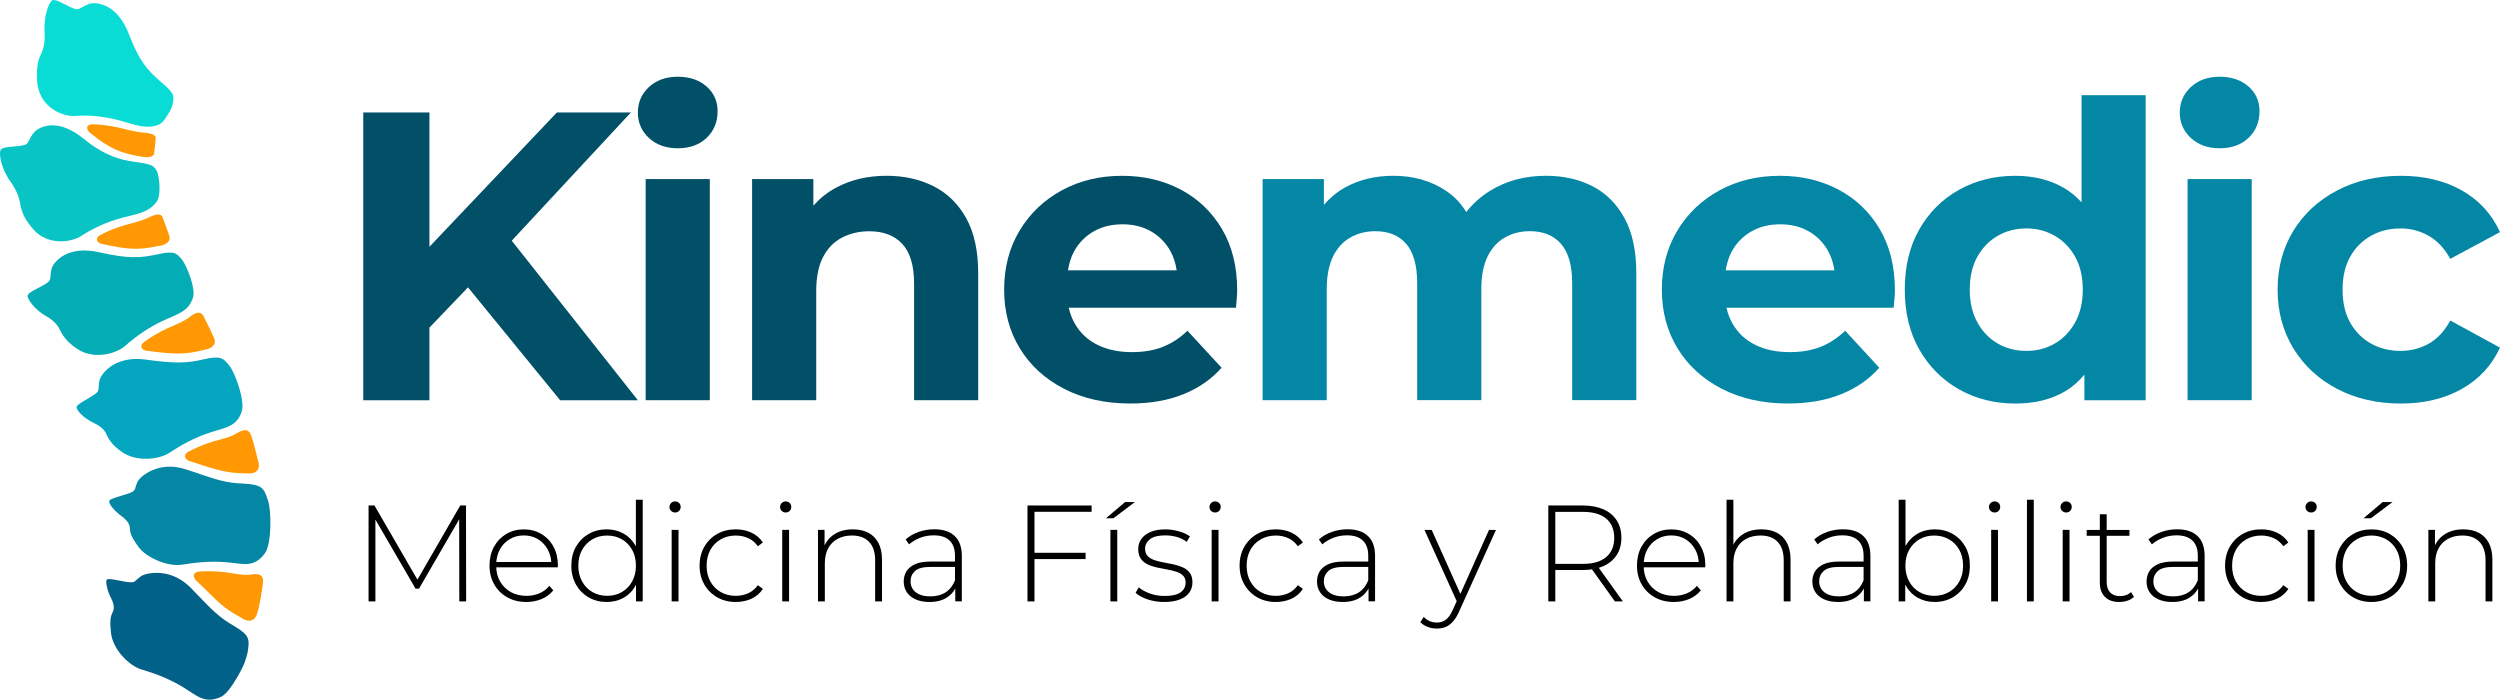 <svg xmlns="http://www.w3.org/2000/svg" xmlns:xlink="http://www.w3.org/1999/xlink" id="Capa_1" x="0px" y="0px" viewBox="0 0 888.78 248.75" style="enable-background:new 0 0 888.78 248.75;" xml:space="preserve"><style type="text/css">	.st0{fill:#FF9803;}	.st1{fill:#09DBD5;}	.st2{fill:#08C4C4;}	.st3{fill:#04ACB5;}	.st4{fill:#04A5BF;}	.st5{fill:#0487A5;}	.st6{fill:#026188;}	.st7{fill:#015068;}</style><g>	<path class="st0" d="M51.44,47.18c-1.63-0.1-3.19-0.39-4.65-0.72c-0.69-0.16-1.41-0.33-2.16-0.51c-0.77-0.19-1.57-0.37-2.42-0.58  c-3.28-0.75-6.44-1.11-9.23-1.19c-0.78-0.02-1.31,0.16-1.64,0.45c-0.7,0.64-0.28,1.81,0.55,2.47c4.02,3.33,6.78,4.98,9.36,6.14  c2.61,1.13,4.82,1.68,7.6,2.18c0.72,0.13,1.38,0.26,1.99,0.37c1.86,0.27,3.93-0.01,3.96-1.34c0.2-1.62,0.44-3.54,0.53-5.03  l0.01-0.04v0c0.36-1.6-2.11-2.03-3.89-2.19L51.44,47.18z"></path>	<path class="st1" d="M26.99,41.21c4.71-0.37,10.25,0.15,15.84,1.7c5.62,1.6,9.22,3,13.36,1.5c1.3-0.42,2.48-1.9,3.38-3.55  c1.15-1.62,1.91-3.44,1.95-4.55c0.39-2.42,0.33-3.27-4.39-7.26c-4.59-4.05-7.47-6.95-11.29-16.87c-1.91-5.05-4.68-8.13-7.44-9.66  c-2.75-1.55-5.46-1.58-6.79-1.12c-0.77,0.26-1.75,0.75-2.87,1.44l-0.01,0.01c-1.3,0.75-2,0.48-4.16-0.54  c-2.17-1.02-5.08-2.9-6.11-2.13c-1,0.76-2.98,5.29-2.62,11.46c0.24,2.82-0.25,5.59-1.16,7.34l0.01,0c-0.38,0.79-0.7,1.58-0.97,2.4  c-0.21,0.86-0.36,1.75-0.47,2.67c-0.2,1.85-0.18,3.88,0.11,6.2C14.67,38.39,22.35,41.6,26.99,41.21z"></path>	<path class="st0" d="M57.9,77.48c-0.67-2.01-2.99-1.13-4.6-0.36h-0.02c-1.44,0.76-2.95,1.27-4.39,1.69  c-0.68,0.19-1.4,0.39-2.14,0.59c-0.76,0.21-1.56,0.43-2.4,0.66c-3.24,0.94-6.16,2.17-8.63,3.44c-0.69,0.36-1.06,0.77-1.2,1.18  c-0.31,0.9,0.5,1.78,1.58,1.99c10.14,2.34,13.58,2.05,19.17,0.99c0.72-0.13,1.38-0.25,2-0.37l0.01,0c1.85-0.42,3.55-1.62,2.93-3.35  c-0.64-2.08-1.71-4.63-2.29-6.42L57.9,77.48z"></path>	<path class="st2" d="M29.01,83.81c3.92-2.58,8.95-4.95,14.56-6.43c5.68-1.42,9.47-1.94,12.25-5.85c1.53-2.37,0.79-8.7,0.06-10.47  c-1.07-2.09-1.71-2.7-7.73-3.48c-3.04-0.42-5.46-0.93-8.25-2.05c-2.75-1.14-6.08-2.85-10.14-6.19c-4.15-3.4-8.06-4.83-11.22-4.79  c-3.15,0.01-5.55,1.44-6.5,2.59c-0.55,0.66-1.16,1.66-1.81,2.93v0c-0.66,1.43-1.38,1.57-3.74,1.86c-2.36,0.3-5.82,0.23-6.33,1.5  c-0.53,1.24,0.09,6.54,3.92,11.62c1.57,2.3,2.7,4.84,2.96,6.74l0.01-0.01c0.26,1.7,0.71,3.29,1.42,4.91  c0.81,1.55,1.9,3.12,3.36,4.83C16.86,87.31,25.15,86.32,29.01,83.81z"></path>	<path class="st0" d="M67.65,112.51c-1.28,1.04-2.7,1.77-4.05,2.4c-0.65,0.29-1.33,0.58-2.03,0.9c-0.72,0.32-1.48,0.66-2.28,1.01  c-3.06,1.41-5.75,3.09-8,4.71c-0.64,0.46-0.94,0.93-1.01,1.36c-0.16,0.94,0.78,1.71,1.85,1.81c10.35,1.37,13.94,1.26,19.46-0.09  c0.72-0.16,1.38-0.3,1.99-0.44v0c1.83-0.49,3.47-1.84,2.56-3.9c-1.12-2.56-2.54-5.47-3.65-7.64l-0.03-0.06v0  c-1.22-2.44-3.35-1.13-4.8-0.06H67.65z"></path>	<path class="st3" d="M44.68,122.82c3.5-3.12,8.04-6.39,13.31-8.82c5.28-2.42,9.22-3.3,10.7-8.5c0.82-3.12-2.31-11.22-4.1-13.35  c-2.08-2.43-2.81-2.98-8.88-1.67c-6.01,1.24-10.03,1.55-20.47-0.79c-5.28-1.23-9.35-0.56-12.15,0.89  c-2.81,1.43-4.36,3.61-4.74,4.91c-0.22,0.76-0.36,1.8-0.43,3.06l0,0c-0.12,1.44-0.74,1.85-2.8,3.01c-2.06,1.17-5.26,2.48-5.31,3.62  c-0.04,1.07,2.23,4.84,7.08,7.52c2.14,1.21,3.75,3.04,4.37,4.52l0.01-0.01c1.22,2.57,2.99,4.73,6.34,6.92  C33.3,127.87,41.18,125.93,44.68,122.82z"></path>	<path class="st0" d="M84.45,153.87c-1.4,0.9-2.9,1.44-4.32,1.87c-0.68,0.19-1.4,0.39-2.14,0.6c-0.76,0.21-1.56,0.44-2.39,0.67  c-3.23,0.97-6.12,2.28-8.58,3.57c-0.69,0.36-1.05,0.78-1.18,1.2c-0.27,0.9,0.53,1.82,1.55,2.13c9.93,3.34,13.61,4.3,19.24,4.34  c0.73,0.01,1.41,0.04,2.05,0.09c1.88,0,3.83-1.09,3.28-3.7c-0.75-3.1-1.68-6.96-2.61-9.63l-0.03-0.08v0  c-1.01-3.02-3.28-1.94-4.84-1.04L84.45,153.87z"></path>	<path class="st4" d="M37.86,154.43c1.02,2.32,2.44,4.09,5.46,6.23c5.04,3.58,13.03,2.84,16.97,0.27c3.89-2.58,8.79-5.34,14.31-7.14  c5.48-1.78,9.66-2.06,11.41-7.72c0.49-1.63-0.01-5.12-1.01-8.32c-1-3.18-2.35-6.41-3.41-7.68c-2.28-2.9-3.21-3.7-9.26-2.31  c-6.04,1.4-10.02,1.53-20.74,0.05c-10.74-1.41-15.64,4.99-16.23,7.44c-0.18,0.71-0.27,1.65-0.29,2.78v0.01  c-0.06,1.28-0.66,1.71-2.66,2.97c-2,1.26-5.12,2.76-5.18,3.75c-0.02,1.03,2.08,3.72,6.68,5.9  C35.95,151.62,37.36,153.11,37.86,154.43L37.86,154.43z"></path>	<path class="st0" d="M89.61,204.2L89.61,204.2c-1.68,0.28-3.27,0.16-4.75-0.04c-0.7-0.11-1.43-0.22-2.2-0.34  c-0.78-0.12-1.6-0.24-2.46-0.37c-3.34-0.44-6.54-0.42-9.33-0.27c-0.78,0.04-1.3,0.28-1.61,0.6c-0.67,0.71-0.34,1.88,0.48,2.61  c3.92,3.68,6.35,6.29,8.53,8.19c2.21,1.93,4.17,3.2,6.68,4.56c0.65,0.35,1.24,0.7,1.79,1.04c1.69,0.88,3.85,0.78,4.63-1.97  c1.07-3.31,1.61-7.56,2.08-10.71l0.01-0.09v0C93.96,203.87,91.43,203.98,89.61,204.2z"></path>	<path class="st5" d="M95.13,177.51c-1.32-4.17-2.26-5.25-8.47-5.57c-3.12-0.13-5.66-0.43-8.67-1.23c-2.97-0.8-6.53-2.07-11.72-3.79  c-5.15-1.72-9.16-0.99-12.07,0.23c-2.91,1.24-4.71,3.02-5.26,4.04c-0.32,0.6-0.61,1.41-0.86,2.39v0.01  c-0.33,1.1-0.99,1.38-3.24,2.13c-2.24,0.75-5.62,1.52-5.96,2.28c-0.17,0.38,0.08,1.18,0.85,2.2c0.39,0.51,0.91,1.08,1.58,1.7  c0.61,0.59,1.35,1.22,2.26,1.88c1.58,1.17,2.65,2.77,2.59,3.93l0.01-0.01c-0.02,2.04,1.03,3.87,2.9,6.53  c1.62,2.27,4.41,4.04,7.33,5.22c2.89,1.16,5.92,1.67,8.27,1.3c4.55-0.74,10.11-1.39,15.89-0.86c5.78,0.48,9.63,2.16,13.54-3.1  C96.62,193.66,96.61,181.2,95.13,177.51z"></path>	<path class="st6" d="M83.35,222.64c-2.72-1.59-4.84-3.07-7.18-5.2c-2.36-2.12-4.85-4.93-8.64-8.76c-3.98-3.83-7.94-4.83-11.08-5.01  c-3.15-0.14-5.47,0.59-6.36,1.21c-0.48,0.37-1.21,0.9-1.87,1.57l-0.01,0c-0.81,0.74-1.54,0.67-3.87,0.31  c-2.33-0.37-5.69-1.23-6.29-0.76c-0.3,0.23-0.4,0.99-0.1,2.17c0.16,1.17,0.64,2.77,1.68,4.79c0.93,1.79,1.08,3.64,0.41,4.69h0.01  c-0.99,1.93-0.95,4.03-0.57,7.46c0.64,5.79,6.44,11.62,10.89,12.91c4.45,1.31,9.73,3.23,14.68,6.26c4.96,3.01,7.71,6.09,13.42,3.5  c1.75-0.69,3.97-3.76,5.91-7.09c0.95-1.68,1.9-3.36,2.52-4.98c0.6-1.64,1.03-3.09,1.18-4.09  C88.75,227.26,88.76,225.85,83.35,222.64z"></path></g><g>	<polygon class="st7" points="199.14,142.29 226.77,142.29 181.93,85.57 224.28,39.99 197.97,39.99 152.67,87.73 152.67,39.99   129.14,39.99 129.14,142.29 152.67,142.29 152.67,116.47 166.38,102.16  "></polygon>	<path class="st7" d="M240.94,52.71c-4.19,0-7.6-1.22-10.23-3.65c-2.63-2.43-3.94-5.46-3.94-9.06c0-3.6,1.31-6.62,3.94-9.06  c2.63-2.43,6.04-3.66,10.23-3.66c4.19,0,7.6,1.15,10.23,3.44c2.63,2.29,3.94,5.24,3.94,8.84c0,3.8-1.29,6.94-3.87,9.43  C248.66,51.46,245.23,52.71,240.94,52.71z M229.54,142.29V63.66h22.8v78.62H229.54z"></path>	<path class="st7" d="M343.53,77.62c-2.83-5.11-6.7-8.92-11.62-11.4c-4.92-2.49-10.5-3.73-16.73-3.73c-6.72,0-12.71,1.41-17.98,4.24  c-3.13,1.68-5.77,3.84-8.04,6.38v-9.45h-21.78v78.62h22.8v-38.87c0-4.87,0.8-8.86,2.41-11.98c1.61-3.12,3.85-5.43,6.72-6.94  c2.87-1.51,6.11-2.27,9.72-2.27c5.07,0,8.99,1.51,11.77,4.53c2.78,3.02,4.17,7.7,4.17,14.03v41.5h22.79V97.28  C347.77,89.29,346.36,82.74,343.53,77.62z"></path>	<path class="st7" d="M434.43,81.42c-3.61-6.09-8.5-10.76-14.69-14.03c-6.19-3.26-13.13-4.89-20.82-4.89  c-7.99,0-15.15,1.73-21.48,5.19c-6.33,3.46-11.33,8.23-14.98,14.32s-5.48,13.08-5.48,20.97c0,7.79,1.85,14.74,5.55,20.82  c3.7,6.09,8.94,10.89,15.71,14.39c6.77,3.51,14.64,5.26,23.6,5.26c7.11,0,13.4-1.09,18.85-3.29c5.45-2.19,9.99-5.34,13.59-9.43  l-12.13-13.15c-2.63,2.54-5.53,4.44-8.69,5.7c-3.17,1.27-6.85,1.9-11.04,1.9c-4.67,0-8.75-0.85-12.2-2.56  c-3.46-1.7-6.14-4.19-8.04-7.45c-1.03-1.77-1.76-3.7-2.23-5.77h59.44c0.1-0.98,0.19-2.02,0.29-3.14c0.1-1.12,0.15-2.12,0.15-2.99  C439.84,94.79,438.03,87.51,434.43,81.42z M388.76,82.3c2.97-1.7,6.4-2.56,10.3-2.56c3.9,0,7.31,0.86,10.23,2.56  c2.92,1.7,5.21,4.07,6.87,7.08c1.09,2,1.79,4.26,2.16,6.72h-38.64c0.38-2.44,1.06-4.67,2.13-6.65  C383.47,86.39,385.79,84.01,388.76,82.3z"></path>	<path class="st5" d="M577.57,77.62c-2.78-5.11-6.58-8.92-11.4-11.4c-4.82-2.49-10.35-3.73-16.59-3.73c-7.5,0-14.16,1.8-19.95,5.4  c-3.32,2.07-6.07,4.6-8.35,7.5c-1.84-3-4.15-5.5-7-7.42c-5.41-3.66-11.72-5.48-18.93-5.48c-6.43,0-12.15,1.39-17.17,4.16  c-2.91,1.61-5.39,3.71-7.52,6.18v-9.18h-21.78v78.62h22.8v-39.46c0-4.68,0.73-8.52,2.19-11.54c1.46-3.02,3.51-5.28,6.14-6.8  c2.63-1.51,5.6-2.27,8.92-2.27c4.77,0,8.45,1.51,11.03,4.53c2.58,3.02,3.87,7.7,3.87,14.03v41.5h22.8v-39.46  c0-4.68,0.73-8.52,2.19-11.54c1.46-3.02,3.51-5.28,6.14-6.8c2.63-1.51,5.6-2.27,8.92-2.27c4.77,0,8.48,1.51,11.1,4.53  c2.63,3.02,3.95,7.7,3.95,14.03v41.5h22.8V97.28C581.74,89.29,580.35,82.74,577.57,77.62z"></path>	<path class="st5" d="M668.26,81.42c-3.61-6.09-8.5-10.76-14.69-14.03c-6.19-3.26-13.13-4.89-20.82-4.89  c-7.99,0-15.15,1.73-21.48,5.19c-6.33,3.46-11.33,8.23-14.98,14.32s-5.48,13.08-5.48,20.97c0,7.79,1.85,14.74,5.55,20.82  c3.7,6.09,8.94,10.89,15.71,14.39c6.77,3.51,14.64,5.26,23.6,5.26c7.11,0,13.4-1.09,18.85-3.29c5.46-2.19,9.99-5.34,13.59-9.43  l-12.13-13.15c-2.63,2.54-5.53,4.44-8.69,5.7c-3.17,1.27-6.85,1.9-11.04,1.9c-4.67,0-8.75-0.85-12.2-2.56  c-3.46-1.7-6.14-4.19-8.04-7.45c-1.03-1.77-1.76-3.7-2.23-5.77h59.44c0.09-0.98,0.19-2.02,0.29-3.14c0.1-1.12,0.15-2.12,0.15-2.99  C673.66,94.79,671.86,87.51,668.26,81.42z M622.59,82.3c2.97-1.7,6.4-2.56,10.3-2.56c3.9,0,7.31,0.86,10.23,2.56  c2.92,1.7,5.21,4.07,6.87,7.08c1.09,2,1.79,4.26,2.16,6.72h-38.64c0.38-2.44,1.06-4.67,2.13-6.65  C617.3,86.39,619.61,84.01,622.59,82.3z"></path>	<path class="st5" d="M740.01,33.85v38.08c-1.82-1.99-3.84-3.7-6.14-5.05c-4.97-2.92-10.77-4.38-17.39-4.38  c-7.41,0-14.08,1.66-20.02,4.97c-5.94,3.31-10.64,7.99-14.1,14.03c-3.46,6.04-5.19,13.2-5.19,21.48c0,8.18,1.73,15.29,5.19,21.34  c3.46,6.04,8.16,10.74,14.1,14.1c5.94,3.36,12.62,5.04,20.02,5.04c6.91,0,12.83-1.46,17.76-4.38c2.59-1.54,4.84-3.53,6.79-5.92  v9.13h21.78V33.85H740.01z M737.75,114.6c-1.81,3.26-4.22,5.77-7.23,7.52c-3.02,1.75-6.38,2.63-10.09,2.63  c-3.8,0-7.21-0.88-10.23-2.63c-3.02-1.75-5.44-4.26-7.23-7.52c-1.8-3.27-2.7-7.14-2.7-11.62c0-4.58,0.9-8.48,2.7-11.69  c1.8-3.22,4.21-5.7,7.23-7.45c3.02-1.76,6.43-2.63,10.23-2.63c3.7,0,7.06,0.88,10.09,2.63c3.02,1.75,5.43,4.24,7.23,7.45  c1.8,3.21,2.7,7.11,2.7,11.69C740.45,107.46,739.55,111.33,737.75,114.6z"></path>	<path class="st5" d="M789.11,52.71c-4.19,0-7.6-1.22-10.23-3.65c-2.63-2.43-3.94-5.46-3.94-9.06c0-3.6,1.32-6.62,3.94-9.06  c2.63-2.43,6.04-3.66,10.23-3.66c4.19,0,7.6,1.15,10.23,3.44c2.63,2.29,3.94,5.24,3.94,8.84c0,3.8-1.29,6.94-3.87,9.43  C796.83,51.46,793.4,52.71,789.11,52.71z M777.71,142.29V63.66h22.8v78.62H777.71z"></path>	<path class="st5" d="M853.56,143.46c-8.48,0-16.03-1.73-22.65-5.19c-6.63-3.46-11.81-8.25-15.56-14.39  c-3.75-6.14-5.63-13.1-5.63-20.9c0-7.89,1.88-14.88,5.63-20.97s8.94-10.86,15.56-14.32c6.62-3.46,14.18-5.19,22.65-5.19  c8.28,0,15.49,1.73,21.63,5.19c6.14,3.46,10.67,8.4,13.59,14.83l-17.68,9.5c-2.05-3.7-4.61-6.43-7.68-8.18  c-3.07-1.76-6.41-2.63-10.01-2.63c-3.9,0-7.41,0.88-10.52,2.63c-3.12,1.75-5.58,4.24-7.38,7.45c-1.8,3.21-2.7,7.11-2.7,11.69  c0,4.58,0.9,8.48,2.7,11.69c1.8,3.22,4.26,5.7,7.38,7.45c3.12,1.75,6.62,2.63,10.52,2.63c3.6,0,6.94-0.85,10.01-2.56  c3.07-1.7,5.63-4.46,7.68-8.25l17.68,9.65c-2.92,6.33-7.45,11.23-13.59,14.68C869.04,141.73,861.83,143.46,853.56,143.46z"></path></g><g>	<path d="M131.03,213.81v-34.1h2.1l15.83,27.33h-1.12l15.78-27.33h2.05l0.05,34.1h-2.43l-0.05-30.35h0.68l-14.96,25.82h-1.22  l-15.01-25.82h0.73v30.35H131.03z"></path>	<path d="M187.14,214.01c-2.57,0-4.83-0.55-6.8-1.66c-1.97-1.1-3.51-2.63-4.63-4.58c-1.12-1.95-1.68-4.17-1.68-6.67  c0-2.53,0.53-4.76,1.58-6.7c1.05-1.93,2.51-3.45,4.36-4.55c1.85-1.1,3.93-1.65,6.24-1.65c2.31,0,4.38,0.54,6.21,1.61  c1.83,1.07,3.28,2.57,4.34,4.51c1.05,1.93,1.58,4.16,1.58,6.7c0,0.1-0.01,0.21-0.03,0.32c-0.02,0.12-0.02,0.24-0.02,0.36h-22.46  v-1.9h21.14l-0.98,0.93c0.03-1.98-0.38-3.76-1.24-5.34c-0.86-1.57-2.02-2.81-3.48-3.7c-1.46-0.89-3.15-1.34-5.07-1.34  c-1.88,0-3.56,0.45-5.04,1.34c-1.48,0.9-2.64,2.13-3.48,3.7c-0.84,1.57-1.27,3.37-1.27,5.38v0.44c0,2.08,0.46,3.92,1.39,5.53  c0.93,1.61,2.2,2.86,3.82,3.75c1.62,0.9,3.47,1.34,5.55,1.34c1.62,0,3.14-0.29,4.55-0.88c1.41-0.58,2.6-1.48,3.58-2.68l1.41,1.61  c-1.11,1.36-2.49,2.39-4.17,3.09C190.9,213.66,189.09,214.01,187.14,214.01z"></path>	<path d="M215.69,214.01c-2.37,0-4.51-0.54-6.41-1.63c-1.9-1.09-3.4-2.61-4.51-4.56c-1.1-1.95-1.66-4.19-1.66-6.72  c0-2.56,0.55-4.82,1.66-6.75c1.1-1.93,2.61-3.44,4.51-4.53c1.9-1.09,4.04-1.63,6.41-1.63c2.24,0,4.26,0.52,6.07,1.56  c1.8,1.04,3.23,2.52,4.29,4.43c1.05,1.91,1.58,4.22,1.58,6.92c0,2.63-0.52,4.92-1.56,6.87c-1.04,1.95-2.46,3.45-4.26,4.48  C220,213.49,217.96,214.01,215.69,214.01z M215.84,211.82c1.95,0,3.69-0.44,5.24-1.34c1.54-0.89,2.76-2.15,3.66-3.77  c0.89-1.63,1.34-3.49,1.34-5.6c0-2.14-0.45-4.02-1.34-5.63c-0.89-1.61-2.11-2.86-3.66-3.75c-1.54-0.89-3.29-1.34-5.24-1.34  s-3.69,0.45-5.24,1.34c-1.54,0.9-2.76,2.14-3.66,3.75c-0.89,1.61-1.34,3.48-1.34,5.63c0,2.11,0.45,3.98,1.34,5.6  c0.89,1.63,2.11,2.88,3.66,3.77C212.14,211.37,213.89,211.82,215.84,211.82z M226.11,213.81v-8.33l0.44-4.43l-0.49-4.44v-18.95  h2.43v36.15H226.11z"></path>	<path d="M239.99,182.2c-0.55,0-1.02-0.19-1.41-0.58c-0.39-0.39-0.58-0.84-0.58-1.36c0-0.55,0.19-1.02,0.58-1.42  c0.39-0.39,0.86-0.58,1.41-0.58c0.58,0,1.06,0.19,1.44,0.56c0.37,0.37,0.56,0.84,0.56,1.39c0,0.55-0.19,1.02-0.56,1.42  C241.06,182,240.58,182.2,239.99,182.2z M238.78,213.81v-25.43h2.44v25.43H238.78z"></path>	<path d="M261.57,214.01c-2.47,0-4.67-0.55-6.6-1.66c-1.93-1.1-3.46-2.63-4.58-4.58c-1.12-1.95-1.68-4.17-1.68-6.67  c0-2.53,0.56-4.77,1.68-6.72c1.12-1.95,2.65-3.46,4.58-4.56c1.93-1.09,4.13-1.63,6.6-1.63c2.05,0,3.9,0.39,5.58,1.17  c1.67,0.78,3.03,1.95,4.07,3.51l-1.8,1.32c-0.91-1.3-2.05-2.26-3.41-2.87c-1.36-0.62-2.84-0.93-4.43-0.93  c-1.98,0-3.76,0.45-5.33,1.34c-1.58,0.9-2.81,2.14-3.7,3.75c-0.89,1.61-1.34,3.48-1.34,5.63c0,2.15,0.45,4.02,1.34,5.63  c0.89,1.61,2.13,2.86,3.7,3.75c1.58,0.9,3.35,1.34,5.33,1.34c1.59,0,3.07-0.31,4.43-0.92c1.36-0.62,2.5-1.58,3.41-2.87l1.8,1.32  c-1.04,1.56-2.39,2.73-4.07,3.5C265.48,213.62,263.62,214.01,261.57,214.01z"></path>	<path d="M279.31,182.2c-0.55,0-1.02-0.19-1.41-0.58c-0.39-0.39-0.58-0.84-0.58-1.36c0-0.55,0.19-1.02,0.58-1.42  c0.39-0.39,0.86-0.58,1.41-0.58c0.58,0,1.06,0.19,1.44,0.56c0.37,0.37,0.56,0.84,0.56,1.39c0,0.55-0.19,1.02-0.56,1.42  C280.37,182,279.89,182.2,279.31,182.2z M278.09,213.81v-25.43h2.44v25.43H278.09z"></path>	<path d="M303.23,188.19c2.08,0,3.89,0.4,5.43,1.19c1.54,0.79,2.74,1.99,3.61,3.6c0.86,1.61,1.29,3.6,1.29,5.97v14.86h-2.44v-14.66  c0-2.85-0.72-5.03-2.17-6.53c-1.45-1.49-3.47-2.24-6.07-2.24c-1.98,0-3.7,0.41-5.16,1.22s-2.57,1.95-3.34,3.41  c-0.76,1.46-1.14,3.22-1.14,5.26v13.54h-2.44v-25.43h2.34v7.06l-0.34-0.78c0.78-2.01,2.06-3.6,3.85-4.75  C298.43,188.77,300.63,188.19,303.23,188.19z"></path>	<path d="M330.45,214.01c-1.88,0-3.51-0.3-4.9-0.9c-1.38-0.6-2.43-1.45-3.17-2.56c-0.73-1.11-1.1-2.37-1.1-3.8  c0-1.3,0.3-2.47,0.9-3.53c0.6-1.05,1.6-1.91,3-2.58c1.4-0.67,3.26-1,5.6-1h9.35v1.9h-9.3c-2.63,0-4.47,0.49-5.53,1.46  c-1.06,0.98-1.58,2.19-1.58,3.66c0,1.62,0.62,2.92,1.85,3.9c1.23,0.97,2.97,1.46,5.21,1.46c2.14,0,3.95-0.49,5.43-1.46  c1.48-0.98,2.57-2.39,3.29-4.24l0.68,1.65c-0.68,1.85-1.84,3.32-3.48,4.41C335.08,213.46,332.99,214.01,330.45,214.01z   M339.61,213.81v-5.8l-0.1-0.88v-9.55c0-2.37-0.64-4.17-1.92-5.41c-1.28-1.23-3.16-1.85-5.63-1.85c-1.75,0-3.39,0.3-4.9,0.9  c-1.51,0.6-2.8,1.37-3.87,2.31l-1.22-1.75c1.27-1.14,2.79-2.02,4.58-2.66c1.79-0.63,3.65-0.95,5.6-0.95c3.15,0,5.57,0.79,7.26,2.39  c1.69,1.59,2.53,3.96,2.53,7.11v16.12H339.61z"></path>	<path d="M367.77,213.81h-2.49v-34.1h22.8v2.24h-20.31V213.81z M367.48,196.52h18.46v2.24h-18.46V196.52z"></path>	<path d="M393.2,184.24l6.77-5.75h3.51l-7.65,5.75H393.2z M394.76,213.81v-25.43h2.44v25.43H394.76z"></path>	<path d="M413.9,214.01c-2.11,0-4.08-0.31-5.92-0.92c-1.84-0.62-3.26-1.4-4.26-2.34l1.12-1.95c0.97,0.84,2.27,1.57,3.9,2.17  c1.62,0.6,3.38,0.9,5.26,0.9c2.66,0,4.58-0.44,5.75-1.31c1.17-0.88,1.75-2.03,1.75-3.46c0-1.04-0.3-1.86-0.9-2.46  c-0.6-0.6-1.41-1.07-2.41-1.39c-1.01-0.33-2.11-0.59-3.31-0.8c-1.2-0.21-2.4-0.45-3.61-0.71c-1.2-0.26-2.31-0.63-3.31-1.12  c-1.01-0.49-1.81-1.16-2.41-2.02c-0.6-0.86-0.9-2.01-0.9-3.43c0-1.3,0.36-2.47,1.07-3.51c0.72-1.04,1.79-1.88,3.22-2.51  c1.43-0.63,3.22-0.95,5.36-0.95c1.59,0,3.19,0.23,4.8,0.68c1.61,0.45,2.92,1.05,3.92,1.8l-1.12,1.95c-1.07-0.81-2.27-1.4-3.61-1.76  c-1.33-0.36-2.68-0.54-4.04-0.54c-2.47,0-4.28,0.46-5.43,1.36c-1.15,0.91-1.73,2.05-1.73,3.41c0,1.07,0.3,1.93,0.9,2.56  c0.6,0.63,1.41,1.12,2.41,1.46c1,0.34,2.11,0.62,3.31,0.83c1.2,0.21,2.4,0.45,3.6,0.71c1.2,0.26,2.31,0.63,3.31,1.1  c1,0.47,1.81,1.12,2.41,1.95c0.6,0.83,0.9,1.94,0.9,3.34c0,1.4-0.38,2.61-1.15,3.66c-0.76,1.04-1.89,1.85-3.39,2.43  C417.91,213.71,416.08,214.01,413.9,214.01z"></path>	<path d="M431.97,182.2c-0.55,0-1.02-0.19-1.41-0.58c-0.39-0.39-0.58-0.84-0.58-1.36c0-0.55,0.19-1.02,0.58-1.42  c0.39-0.39,0.86-0.58,1.41-0.58c0.58,0,1.06,0.19,1.44,0.56c0.37,0.37,0.57,0.84,0.57,1.39c0,0.55-0.19,1.02-0.57,1.42  C433.04,182,432.56,182.2,431.97,182.2z M430.76,213.81v-25.43h2.44v25.43H430.76z"></path>	<path d="M453.55,214.01c-2.47,0-4.67-0.55-6.6-1.66c-1.93-1.1-3.46-2.63-4.58-4.58c-1.12-1.95-1.68-4.17-1.68-6.67  c0-2.53,0.56-4.77,1.68-6.72c1.12-1.95,2.65-3.46,4.58-4.56c1.93-1.09,4.13-1.63,6.6-1.63c2.05,0,3.9,0.39,5.58,1.17  c1.67,0.78,3.03,1.95,4.07,3.51l-1.8,1.32c-0.91-1.3-2.05-2.26-3.41-2.87c-1.36-0.62-2.84-0.93-4.43-0.93  c-1.98,0-3.76,0.45-5.33,1.34c-1.58,0.9-2.81,2.14-3.7,3.75c-0.9,1.61-1.34,3.48-1.34,5.63c0,2.15,0.44,4.02,1.34,5.63  c0.89,1.61,2.13,2.86,3.7,3.75c1.57,0.9,3.35,1.34,5.33,1.34c1.59,0,3.07-0.31,4.43-0.92c1.36-0.62,2.5-1.58,3.41-2.87l1.8,1.32  c-1.04,1.56-2.39,2.73-4.07,3.5C457.46,213.62,455.6,214.01,453.55,214.01z"></path>	<path d="M477.37,214.01c-1.88,0-3.52-0.3-4.9-0.9c-1.38-0.6-2.43-1.45-3.17-2.56c-0.73-1.11-1.09-2.37-1.09-3.8  c0-1.3,0.3-2.47,0.9-3.53c0.6-1.05,1.6-1.91,3-2.58c1.4-0.67,3.26-1,5.6-1h9.35v1.9h-9.3c-2.63,0-4.47,0.49-5.53,1.46  c-1.06,0.98-1.59,2.19-1.59,3.66c0,1.62,0.62,2.92,1.85,3.9c1.24,0.97,2.97,1.46,5.21,1.46c2.14,0,3.95-0.49,5.43-1.46  c1.48-0.98,2.57-2.39,3.29-4.24l0.68,1.65c-0.68,1.85-1.84,3.32-3.48,4.41C481.99,213.46,479.91,214.01,477.37,214.01z   M486.53,213.81v-5.8l-0.1-0.88v-9.55c0-2.37-0.64-4.17-1.93-5.41c-1.28-1.23-3.16-1.85-5.63-1.85c-1.75,0-3.39,0.3-4.9,0.9  c-1.51,0.6-2.8,1.37-3.87,2.31l-1.22-1.75c1.27-1.14,2.79-2.02,4.58-2.66c1.79-0.63,3.66-0.95,5.6-0.95c3.15,0,5.57,0.79,7.26,2.39  c1.69,1.59,2.53,3.96,2.53,7.11v16.12H486.53z"></path>	<path d="M510.84,223.46c-1.17,0-2.26-0.19-3.29-0.58c-1.02-0.39-1.89-0.96-2.61-1.71l1.22-1.85c0.65,0.68,1.36,1.18,2.12,1.51  c0.76,0.33,1.63,0.49,2.6,0.49c1.17,0,2.2-0.33,3.1-0.97c0.89-0.65,1.73-1.84,2.51-3.56l1.76-3.9l0.34-0.44l10.77-24.06h2.48  l-13.05,28.88c-0.68,1.56-1.42,2.79-2.22,3.68c-0.8,0.89-1.67,1.53-2.6,1.93C513.02,223.26,511.98,223.46,510.84,223.46z   M518.2,214.45l-11.79-26.06h2.58l10.72,23.92L518.2,214.45z"></path>	<path d="M550.44,213.81v-34.1h12.23c2.86,0,5.31,0.46,7.36,1.36c2.05,0.91,3.62,2.22,4.73,3.92c1.1,1.7,1.66,3.77,1.66,6.21  c0,2.37-0.56,4.41-1.66,6.12c-1.11,1.7-2.68,3.02-4.73,3.94c-2.05,0.92-4.5,1.39-7.36,1.39h-10.86l1.12-1.17v12.33H550.44z   M552.93,201.64l-1.12-1.17h10.86c3.67,0,6.46-0.81,8.36-2.43c1.9-1.63,2.85-3.9,2.85-6.82c0-2.95-0.95-5.24-2.85-6.84  c-1.9-1.61-4.69-2.41-8.36-2.41h-10.86l1.12-1.22V201.64z M574.12,213.81l-8.86-12.37h2.82l8.87,12.37H574.12z"></path>	<path d="M595.07,214.01c-2.57,0-4.83-0.55-6.8-1.66c-1.96-1.1-3.5-2.63-4.63-4.58c-1.12-1.95-1.68-4.17-1.68-6.67  c0-2.53,0.53-4.76,1.58-6.7c1.06-1.93,2.51-3.45,4.36-4.55c1.85-1.1,3.93-1.65,6.24-1.65c2.31,0,4.38,0.54,6.21,1.61  c1.84,1.07,3.28,2.57,4.33,4.51c1.06,1.93,1.59,4.16,1.59,6.7c0,0.1-0.01,0.21-0.02,0.32c-0.02,0.12-0.02,0.24-0.02,0.36h-22.46  v-1.9h21.14l-0.98,0.93c0.03-1.98-0.38-3.76-1.24-5.34s-2.02-2.81-3.48-3.7c-1.46-0.89-3.15-1.34-5.07-1.34  c-1.88,0-3.56,0.45-5.04,1.34c-1.48,0.9-2.64,2.13-3.48,3.7c-0.84,1.57-1.27,3.37-1.27,5.38v0.44c0,2.08,0.46,3.92,1.39,5.53  c0.93,1.61,2.2,2.86,3.83,3.75c1.63,0.9,3.48,1.34,5.55,1.34c1.62,0,3.14-0.29,4.56-0.88c1.41-0.58,2.6-1.48,3.58-2.68l1.41,1.61  c-1.1,1.36-2.49,2.39-4.16,3.09C598.82,213.66,597.01,214.01,595.07,214.01z"></path>	<path d="M626.24,188.19c2.08,0,3.89,0.4,5.43,1.19c1.54,0.79,2.74,1.99,3.6,3.6c0.86,1.61,1.29,3.6,1.29,5.97v14.86h-2.43v-14.66  c0-2.85-0.73-5.03-2.17-6.53c-1.45-1.49-3.47-2.24-6.07-2.24c-1.98,0-3.7,0.41-5.17,1.22c-1.46,0.81-2.57,1.95-3.33,3.41  c-0.77,1.46-1.15,3.22-1.15,5.26v13.54h-2.43v-36.15h2.43v17.78l-0.44-0.78c0.78-2.01,2.06-3.6,3.85-4.75  C621.45,188.77,623.64,188.19,626.24,188.19z"></path>	<path d="M653.47,214.01c-1.88,0-3.52-0.3-4.9-0.9c-1.38-0.6-2.43-1.45-3.17-2.56c-0.73-1.11-1.09-2.37-1.09-3.8  c0-1.3,0.3-2.47,0.9-3.53c0.6-1.05,1.6-1.91,3-2.58c1.4-0.67,3.26-1,5.6-1h9.35v1.9h-9.3c-2.63,0-4.47,0.49-5.53,1.46  c-1.06,0.98-1.59,2.19-1.59,3.66c0,1.62,0.62,2.92,1.85,3.9c1.24,0.97,2.97,1.46,5.21,1.46c2.14,0,3.95-0.49,5.43-1.46  c1.48-0.98,2.57-2.39,3.29-4.24l0.68,1.65c-0.68,1.85-1.84,3.32-3.48,4.41C658.09,213.46,656,214.01,653.47,214.01z M662.63,213.81  v-5.8l-0.1-0.88v-9.55c0-2.37-0.64-4.17-1.93-5.41c-1.28-1.23-3.16-1.85-5.63-1.85c-1.75,0-3.39,0.3-4.9,0.9  c-1.51,0.6-2.8,1.37-3.87,2.31l-1.22-1.75c1.27-1.14,2.79-2.02,4.58-2.66c1.79-0.63,3.66-0.95,5.6-0.95c3.15,0,5.57,0.79,7.26,2.39  c1.69,1.59,2.53,3.96,2.53,7.11v16.12H662.63z"></path>	<path d="M675,213.81v-36.15h2.43v18.95l-0.49,4.44l0.39,4.43v8.33H675z M687.76,214.01c-2.24,0-4.26-0.52-6.07-1.56  c-1.8-1.04-3.23-2.53-4.29-4.48c-1.06-1.95-1.59-4.24-1.59-6.87c0-2.7,0.53-5,1.59-6.92c1.05-1.91,2.48-3.39,4.29-4.43  c1.8-1.04,3.83-1.56,6.07-1.56c2.4,0,4.56,0.54,6.45,1.63c1.9,1.09,3.39,2.6,4.48,4.53c1.09,1.93,1.63,4.18,1.63,6.75  c0,2.53-0.54,4.77-1.63,6.72c-1.09,1.95-2.59,3.46-4.48,4.56C692.32,213.46,690.17,214.01,687.76,214.01z M687.62,211.82  c1.95,0,3.7-0.44,5.26-1.34c1.56-0.89,2.79-2.15,3.68-3.77c0.89-1.63,1.34-3.49,1.34-5.6c0-2.14-0.45-4.02-1.34-5.63  c-0.89-1.61-2.12-2.86-3.68-3.75c-1.56-0.89-3.31-1.34-5.26-1.34c-1.95,0-3.69,0.45-5.24,1.34c-1.54,0.9-2.76,2.14-3.65,3.75  c-0.9,1.61-1.34,3.48-1.34,5.63c0,2.11,0.44,3.98,1.34,5.6c0.89,1.63,2.11,2.88,3.65,3.77  C683.92,211.37,685.67,211.82,687.62,211.82z"></path>	<path d="M709.1,182.2c-0.55,0-1.02-0.19-1.42-0.58c-0.39-0.39-0.58-0.84-0.58-1.36c0-0.55,0.19-1.02,0.58-1.42  c0.39-0.39,0.86-0.58,1.42-0.58c0.58,0,1.06,0.19,1.44,0.56c0.37,0.37,0.56,0.84,0.56,1.39c0,0.55-0.19,1.02-0.56,1.42  C710.16,182,709.68,182.2,709.1,182.2z M707.88,213.81v-25.43h2.43v25.43H707.88z"></path>	<path d="M720.6,213.81v-36.15h2.43v36.15H720.6z"></path>	<path d="M734.53,182.2c-0.56,0-1.02-0.19-1.42-0.58c-0.39-0.39-0.58-0.84-0.58-1.36c0-0.55,0.19-1.02,0.58-1.42  c0.39-0.39,0.86-0.58,1.42-0.58c0.58,0,1.06,0.19,1.44,0.56c0.37,0.37,0.56,0.84,0.56,1.39c0,0.55-0.19,1.02-0.56,1.42  C735.59,182,735.11,182.2,734.53,182.2z M733.31,213.81v-25.43h2.43v25.43H733.31z"></path>	<path d="M741.84,190.48v-2.09h15.2v2.09H741.84z M753.43,214.01c-2.24,0-3.95-0.61-5.14-1.85c-1.19-1.23-1.78-2.92-1.78-5.07  v-24.26h2.44v24.02c0,1.63,0.4,2.87,1.22,3.75c0.81,0.88,1.98,1.32,3.51,1.32c1.59,0,2.91-0.47,3.94-1.42l1.02,1.7  c-0.65,0.62-1.43,1.07-2.36,1.37C755.36,213.86,754.4,214.01,753.43,214.01z"></path>	<path d="M772.28,214.01c-1.88,0-3.52-0.3-4.9-0.9c-1.38-0.6-2.43-1.45-3.17-2.56c-0.73-1.11-1.09-2.37-1.09-3.8  c0-1.3,0.3-2.47,0.9-3.53c0.6-1.05,1.6-1.91,3-2.58c1.4-0.67,3.26-1,5.6-1h9.35v1.9h-9.3c-2.63,0-4.47,0.49-5.53,1.46  c-1.06,0.98-1.59,2.19-1.59,3.66c0,1.62,0.62,2.92,1.85,3.9c1.24,0.97,2.97,1.46,5.21,1.46c2.14,0,3.95-0.49,5.43-1.46  c1.48-0.98,2.57-2.39,3.29-4.24l0.68,1.65c-0.68,1.85-1.84,3.32-3.48,4.41C776.9,213.46,774.81,214.01,772.28,214.01z   M781.44,213.81v-5.8l-0.09-0.88v-9.55c0-2.37-0.64-4.17-1.93-5.41c-1.28-1.23-3.16-1.85-5.63-1.85c-1.75,0-3.39,0.3-4.9,0.9  c-1.51,0.6-2.8,1.37-3.87,2.31l-1.22-1.75c1.27-1.14,2.79-2.02,4.58-2.66c1.79-0.63,3.66-0.95,5.6-0.95c3.15,0,5.57,0.79,7.26,2.39  c1.69,1.59,2.53,3.96,2.53,7.11v16.12H781.44z"></path>	<path d="M803.9,214.01c-2.47,0-4.67-0.55-6.6-1.66c-1.93-1.1-3.46-2.63-4.58-4.58c-1.12-1.95-1.68-4.17-1.68-6.67  c0-2.53,0.56-4.77,1.68-6.72c1.12-1.95,2.65-3.46,4.58-4.56c1.93-1.09,4.13-1.63,6.6-1.63c2.05,0,3.9,0.39,5.58,1.17  c1.67,0.78,3.03,1.95,4.07,3.51l-1.8,1.32c-0.91-1.3-2.05-2.26-3.41-2.87c-1.36-0.62-2.84-0.93-4.43-0.93  c-1.98,0-3.76,0.45-5.33,1.34c-1.58,0.9-2.81,2.14-3.7,3.75c-0.9,1.61-1.34,3.48-1.34,5.63c0,2.15,0.44,4.02,1.34,5.63  c0.89,1.61,2.12,2.86,3.7,3.75c1.57,0.9,3.35,1.34,5.33,1.34c1.59,0,3.07-0.31,4.43-0.92c1.36-0.62,2.5-1.58,3.41-2.87l1.8,1.32  c-1.04,1.56-2.39,2.73-4.07,3.5C807.8,213.62,805.94,214.01,803.9,214.01z"></path>	<path d="M821.63,182.2c-0.55,0-1.02-0.19-1.42-0.58c-0.39-0.39-0.58-0.84-0.58-1.36c0-0.55,0.19-1.02,0.58-1.42  c0.39-0.39,0.86-0.58,1.42-0.58c0.58,0,1.06,0.19,1.44,0.56c0.37,0.37,0.56,0.84,0.56,1.39c0,0.55-0.19,1.02-0.56,1.42  C822.69,182,822.21,182.2,821.63,182.2z M820.41,213.81v-25.43h2.43v25.43H820.41z"></path>	<path d="M843.06,214.01c-2.43,0-4.6-0.55-6.5-1.66c-1.9-1.1-3.41-2.63-4.53-4.58c-1.12-1.95-1.68-4.17-1.68-6.67  c0-2.53,0.56-4.76,1.68-6.7c1.12-1.93,2.63-3.45,4.53-4.55c1.9-1.1,4.07-1.65,6.5-1.65c2.44,0,4.61,0.55,6.53,1.65  c1.91,1.11,3.43,2.62,4.53,4.55c1.1,1.93,1.65,4.17,1.65,6.7c0,2.5-0.55,4.73-1.65,6.67c-1.11,1.95-2.62,3.48-4.53,4.58  C847.67,213.46,845.5,214.01,843.06,214.01z M843.06,211.82c1.95,0,3.7-0.44,5.26-1.34c1.56-0.89,2.78-2.15,3.66-3.77  c0.88-1.63,1.32-3.49,1.32-5.6c0-2.14-0.44-4.02-1.32-5.63c-0.88-1.61-2.09-2.86-3.66-3.75c-1.56-0.89-3.31-1.34-5.26-1.34  c-1.95,0-3.69,0.45-5.24,1.34c-1.54,0.9-2.76,2.14-3.65,3.75c-0.9,1.61-1.34,3.48-1.34,5.63c0,2.11,0.44,3.98,1.34,5.6  c0.89,1.63,2.11,2.88,3.65,3.77C839.36,211.37,841.11,211.82,843.06,211.82z M840.28,184.24l6.77-5.75h3.51l-7.65,5.75H840.28z"></path>	<path d="M875.75,188.19c2.08,0,3.89,0.4,5.43,1.19c1.54,0.79,2.74,1.99,3.6,3.6c0.86,1.61,1.29,3.6,1.29,5.97v14.86h-2.43v-14.66  c0-2.85-0.73-5.03-2.17-6.53c-1.45-1.49-3.47-2.24-6.07-2.24c-1.98,0-3.7,0.41-5.17,1.22c-1.46,0.81-2.57,1.95-3.33,3.41  c-0.77,1.46-1.15,3.22-1.15,5.26v13.54h-2.43v-25.43h2.34v7.06l-0.34-0.78c0.78-2.01,2.06-3.6,3.85-4.75  C870.96,188.77,873.15,188.19,875.75,188.19z"></path></g></svg>